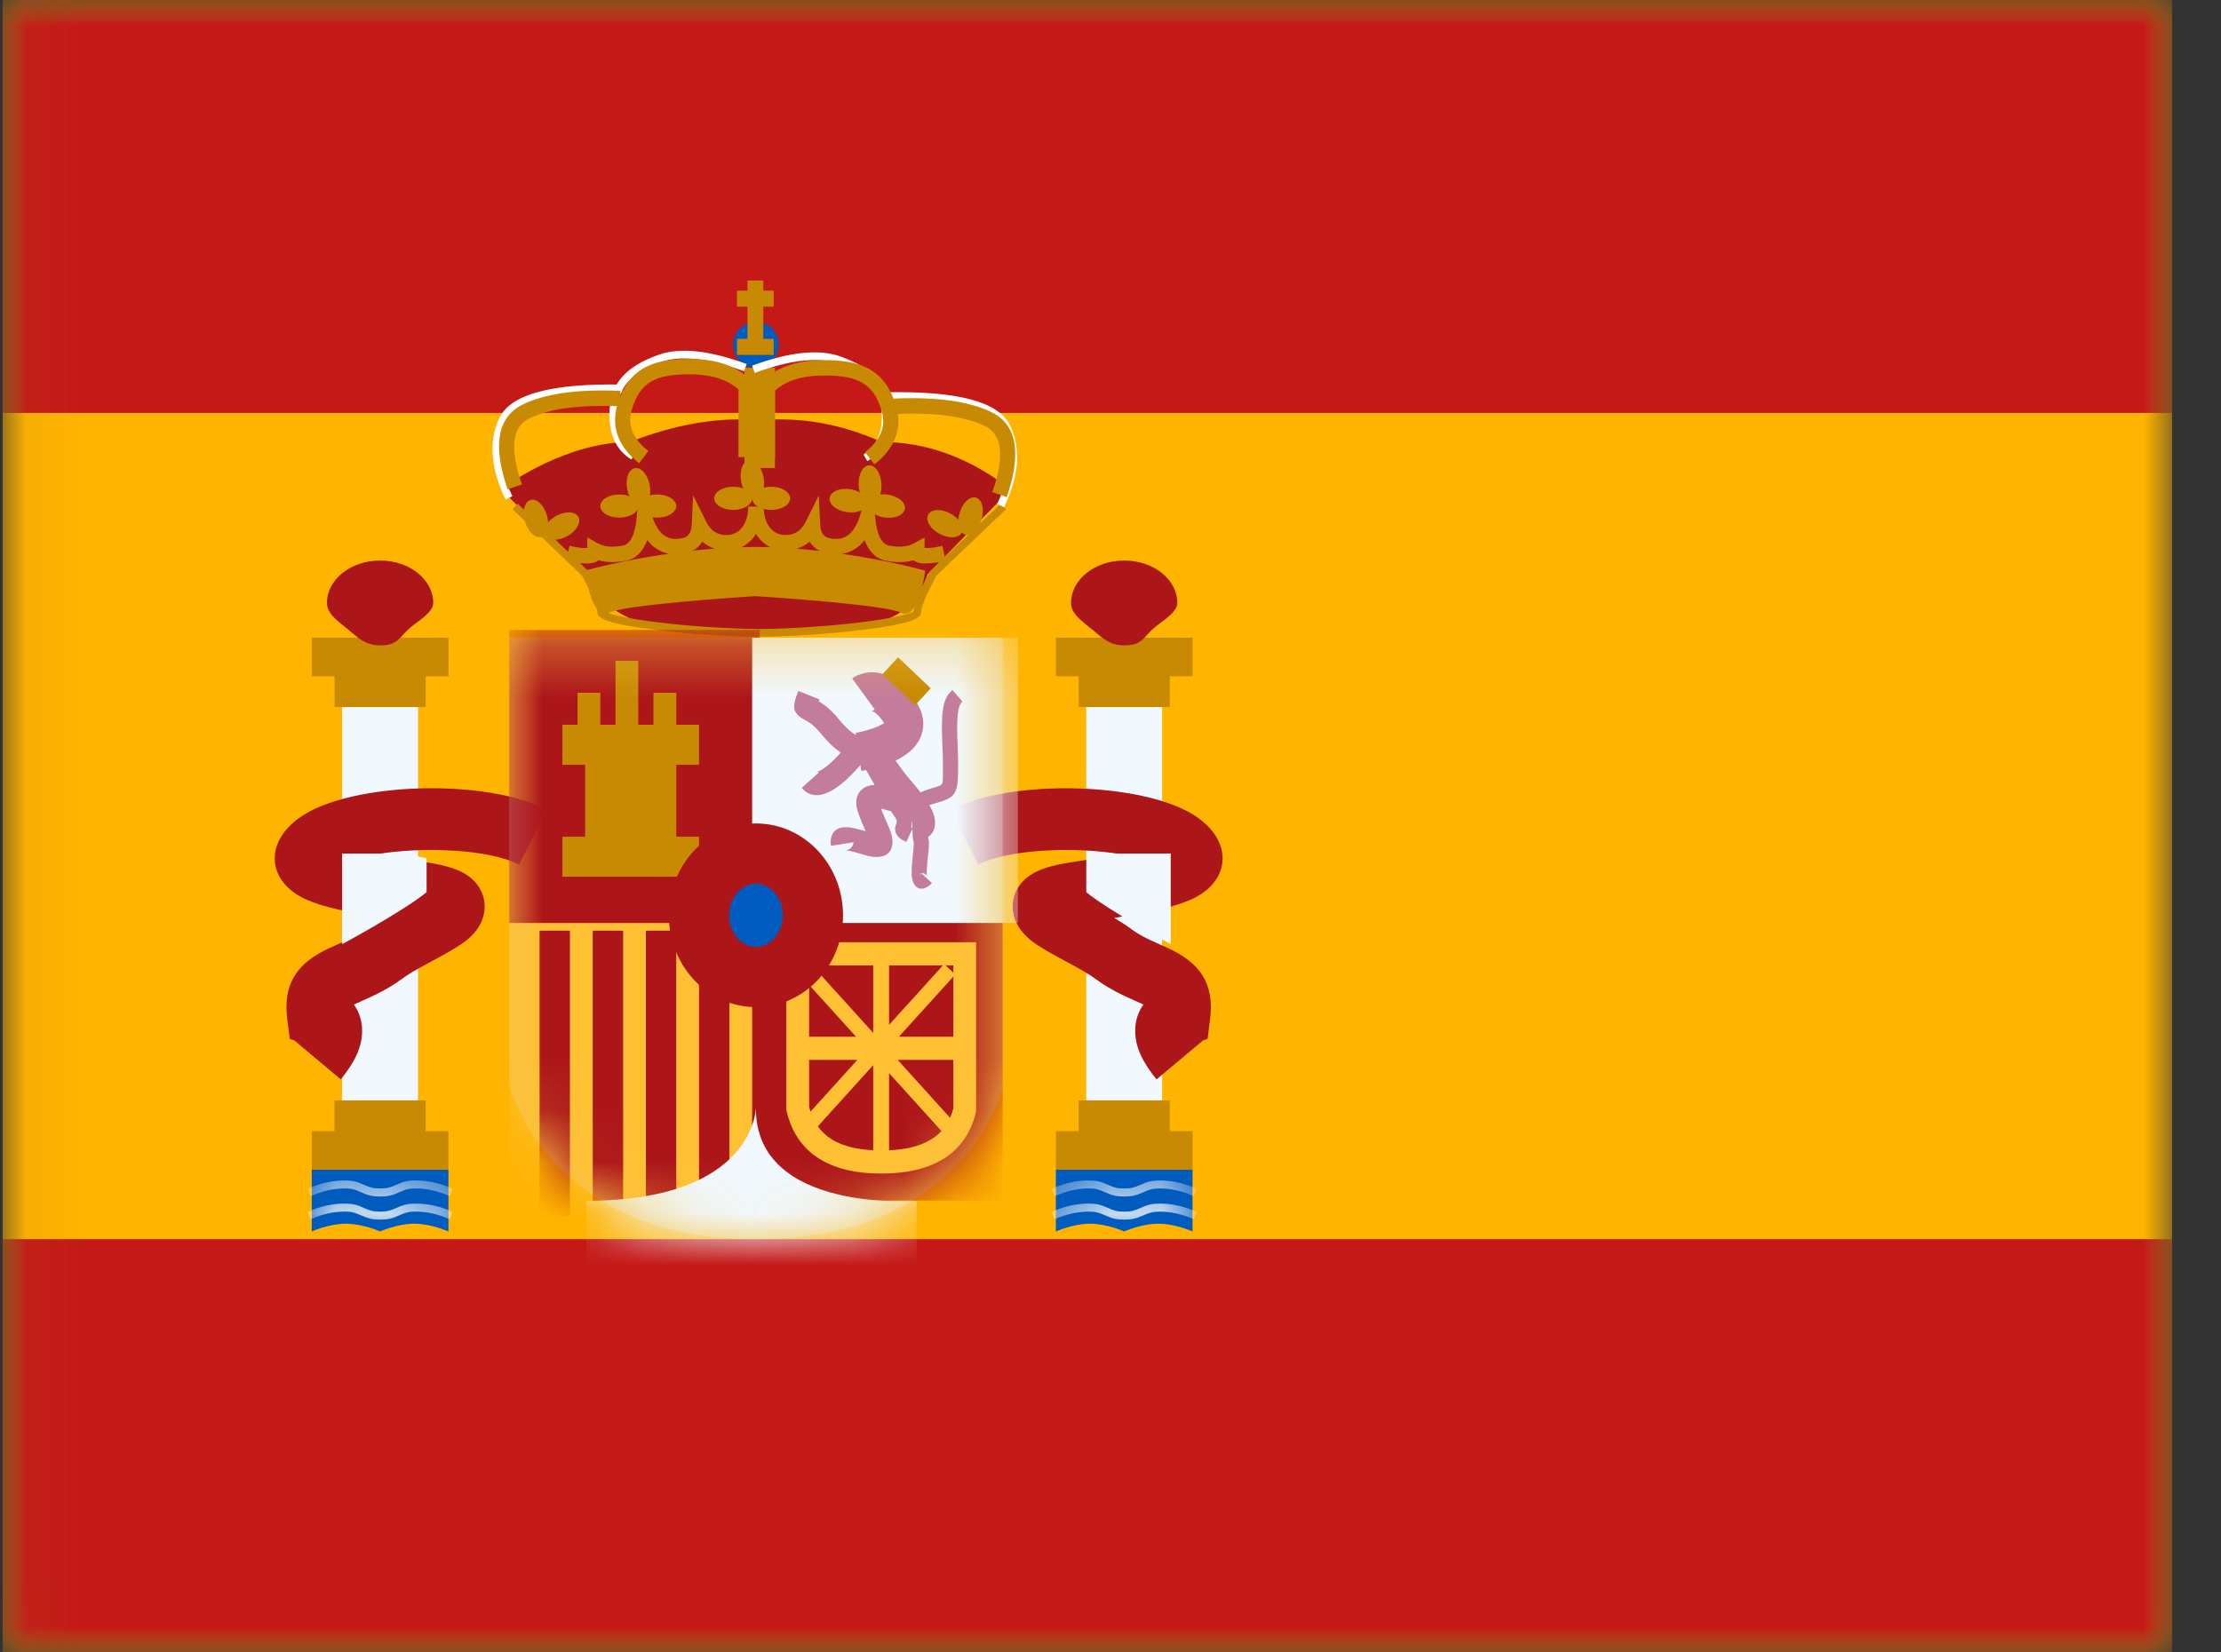 <svg width="43" height="32" viewBox="0 0 43 32" fill="none" xmlns="http://www.w3.org/2000/svg">
<rect x="0" y="0" width="43" height="32" fill="#333333" stroke="none"/>
<mask id="mask0_3154_7665" style="mask-type:luminance" maskUnits="userSpaceOnUse" x="0" y="-1" width="43" height="33">
<rect x="0.052" y="-0.003" width="42" height="32" fill="white"/>
</mask>
<g mask="url(#mask0_3154_7665)">
<path fill-rule="evenodd" clip-rule="evenodd" d="M0.052 -0.003V31.997H42.052V-0.003H0.052Z" fill="#FFB400"/>
<mask id="mask1_3154_7665" style="mask-type:luminance" maskUnits="userSpaceOnUse" x="0" y="-1" width="43" height="33">
<path fill-rule="evenodd" clip-rule="evenodd" d="M0.052 -0.003V31.997H42.052V-0.003H0.052Z" fill="white"/>
</mask>
<g mask="url(#mask1_3154_7665)">
<path fill-rule="evenodd" clip-rule="evenodd" d="M0.052 -0.003V7.997H42.052V-0.003H0.052Z" fill="#C51918"/>
<path fill-rule="evenodd" clip-rule="evenodd" d="M0.052 23.997V31.997H42.052V23.997H0.052Z" fill="#C51918"/>
<rect x="6.624" y="13.693" width="1.47" height="7.765" fill="#F1F9FF"/>
<path d="M8.683 13.096H8.241V13.692H6.478V13.096H6.036V12.349H8.683V13.096Z" fill="#C88A02"/>
<path fill-rule="evenodd" clip-rule="evenodd" d="M8.241 21.906H8.682V22.653H6.036V21.906H6.477V21.309H8.241V21.906Z" fill="#C88A02"/>
<path fill-rule="evenodd" clip-rule="evenodd" d="M7.359 12.498C7.679 12.498 7.711 12.376 7.9 12.193C8.047 12.051 8.388 11.875 8.388 11.677C8.388 11.223 7.927 10.855 7.359 10.855C6.791 10.855 6.33 11.223 6.33 11.677C6.33 11.898 6.565 12.045 6.743 12.193C6.93 12.348 7.068 12.498 7.359 12.498Z" fill="#AD1619"/>
<path fill-rule="evenodd" clip-rule="evenodd" d="M6.036 22.653H8.682V23.848C8.682 23.848 8.351 23.698 8.021 23.698C7.69 23.698 7.359 23.848 7.359 23.848C7.359 23.848 7.028 23.698 6.698 23.698C6.367 23.698 6.036 23.848 6.036 23.848V22.653Z" fill="#005BBF"/>
<mask id="mask2_3154_7665" style="mask-type:luminance" maskUnits="userSpaceOnUse" x="6" y="22" width="3" height="2">
<path fill-rule="evenodd" clip-rule="evenodd" d="M6.036 22.653H8.682V23.848C8.682 23.848 8.351 23.698 8.021 23.698C7.69 23.698 7.359 23.848 7.359 23.848C7.359 23.848 7.028 23.698 6.698 23.698C6.367 23.698 6.036 23.848 6.036 23.848V22.653Z" fill="white"/>
</mask>
<g mask="url(#mask2_3154_7665)">
<path d="M6.013 23.613L5.955 23.469C6.193 23.362 6.433 23.308 6.672 23.308C6.827 23.308 6.908 23.329 7.045 23.392C7.166 23.446 7.228 23.463 7.36 23.463C7.492 23.463 7.555 23.446 7.675 23.392C7.813 23.329 7.894 23.308 8.048 23.308C8.288 23.308 8.527 23.362 8.765 23.469L8.708 23.613C8.487 23.513 8.268 23.463 8.048 23.463C7.916 23.463 7.854 23.48 7.733 23.535C7.596 23.597 7.515 23.619 7.36 23.619C7.205 23.619 7.125 23.597 6.987 23.535C6.867 23.48 6.804 23.463 6.672 23.463C6.453 23.463 6.233 23.513 6.013 23.613Z" fill="white"/>
<path d="M6.013 23.165L5.955 23.022C6.193 22.914 6.433 22.86 6.672 22.86C6.827 22.86 6.908 22.882 7.045 22.944C7.166 22.998 7.228 23.015 7.36 23.015C7.492 23.015 7.555 22.998 7.675 22.944C7.813 22.882 7.894 22.86 8.048 22.86C8.288 22.86 8.527 22.914 8.765 23.022L8.708 23.165C8.487 23.065 8.268 23.015 8.048 23.015C7.916 23.015 7.854 23.032 7.733 23.087C7.596 23.149 7.515 23.171 7.36 23.171C7.205 23.171 7.125 23.149 6.987 23.087C6.867 23.032 6.804 23.015 6.672 23.015C6.453 23.015 6.233 23.065 6.013 23.165Z" fill="white"/>
</g>
<rect x="21.03" y="13.693" width="1.47" height="7.765" fill="#F1F9FF"/>
<path d="M23.089 13.096H22.648V13.692H20.884V13.096H20.443V12.349H23.089V13.096Z" fill="#C88A02"/>
<path fill-rule="evenodd" clip-rule="evenodd" d="M22.647 21.906H23.088V22.653H20.442V21.906H20.883V21.309H22.647V21.906Z" fill="#C88A02"/>
<path fill-rule="evenodd" clip-rule="evenodd" d="M21.765 12.498C22.085 12.498 22.118 12.376 22.306 12.193C22.453 12.051 22.794 11.875 22.794 11.677C22.794 11.223 22.334 10.855 21.765 10.855C21.197 10.855 20.736 11.223 20.736 11.677C20.736 11.898 20.971 12.045 21.149 12.193C21.336 12.348 21.474 12.498 21.765 12.498Z" fill="#AD1619"/>
<path fill-rule="evenodd" clip-rule="evenodd" d="M20.442 22.653H23.088V23.848C23.088 23.848 22.758 23.698 22.427 23.698C22.096 23.698 21.765 23.848 21.765 23.848C21.765 23.848 21.435 23.698 21.104 23.698C20.773 23.698 20.442 23.848 20.442 23.848V22.653Z" fill="#005BBF"/>
<mask id="mask3_3154_7665" style="mask-type:luminance" maskUnits="userSpaceOnUse" x="20" y="22" width="4" height="2">
<path fill-rule="evenodd" clip-rule="evenodd" d="M20.442 22.653H23.088V23.848C23.088 23.848 22.758 23.698 22.427 23.698C22.096 23.698 21.765 23.848 21.765 23.848C21.765 23.848 21.435 23.698 21.104 23.698C20.773 23.698 20.442 23.848 20.442 23.848V22.653Z" fill="white"/>
</mask>
<g mask="url(#mask3_3154_7665)">
<path d="M20.418 23.613L20.36 23.47C20.599 23.362 20.838 23.308 21.077 23.308C21.232 23.308 21.313 23.33 21.45 23.392C21.571 23.447 21.634 23.464 21.765 23.464C21.898 23.464 21.96 23.447 22.081 23.392C22.218 23.33 22.299 23.308 22.454 23.308C22.693 23.308 22.932 23.362 23.171 23.47L23.113 23.613C22.892 23.513 22.673 23.464 22.454 23.464C22.322 23.464 22.259 23.481 22.139 23.535C22.001 23.597 21.92 23.619 21.765 23.619C21.611 23.619 21.53 23.597 21.393 23.535C21.272 23.481 21.209 23.464 21.077 23.464C20.858 23.464 20.639 23.513 20.418 23.613Z" fill="white"/>
<path d="M20.418 23.165L20.36 23.022C20.599 22.914 20.838 22.86 21.077 22.86C21.232 22.86 21.313 22.882 21.45 22.944C21.571 22.998 21.634 23.015 21.765 23.015C21.898 23.015 21.96 22.998 22.081 22.944C22.218 22.882 22.299 22.86 22.454 22.86C22.693 22.86 22.932 22.914 23.171 23.022L23.113 23.165C22.892 23.065 22.673 23.015 22.454 23.015C22.322 23.015 22.259 23.032 22.139 23.087C22.001 23.149 21.92 23.171 21.765 23.171C21.611 23.171 21.53 23.149 21.393 23.087C21.272 23.032 21.209 23.015 21.077 23.015C20.858 23.015 20.639 23.065 20.418 23.165Z" fill="white"/>
</g>
<path d="M5.811 15.826C6.795 15.137 9.431 15.075 10.588 15.682L10.048 16.744C9.48 16.446 8.19 16.39 7.286 16.543C7.424 16.567 7.579 16.592 7.751 16.62C7.859 16.637 8.234 16.696 8.267 16.701C8.628 16.758 8.874 16.83 9.057 16.957C9.429 17.214 9.485 17.679 9.219 18.021C9.107 18.166 8.96 18.274 8.738 18.405C8.666 18.447 8.59 18.49 8.487 18.546C8.464 18.558 8.286 18.654 8.234 18.682C8.022 18.798 7.883 18.881 7.78 18.958C7.617 19.078 7.45 19.175 7.261 19.267C7.161 19.316 6.875 19.443 6.869 19.446C6.863 19.449 6.856 19.451 6.851 19.454C6.953 19.594 7.011 19.766 7.011 19.964C7.011 20.28 6.863 20.576 6.598 20.903L5.696 20.147L5.61 20.12L5.561 19.738C5.472 19.032 5.769 18.641 6.381 18.358C6.397 18.351 6.673 18.228 6.752 18.19C6.881 18.127 6.988 18.065 7.087 17.992C7.185 17.919 7.291 17.851 7.417 17.776C6.66 17.652 6.251 17.561 5.937 17.423C5.186 17.095 5.089 16.331 5.811 15.826ZM18.402 15.682C19.558 15.076 22.193 15.137 23.178 15.826C23.9 16.331 23.803 17.095 23.052 17.423C22.738 17.561 22.329 17.652 21.572 17.776C21.698 17.851 21.804 17.919 21.902 17.992C22.001 18.065 22.108 18.127 22.237 18.19C22.315 18.228 22.591 18.35 22.608 18.358C23.22 18.641 23.517 19.032 23.428 19.738L23.38 20.12L23.294 20.147L22.391 20.903C22.126 20.577 21.978 20.28 21.978 19.964C21.978 19.766 22.036 19.594 22.138 19.454C22.133 19.451 22.127 19.448 22.121 19.446C22.121 19.446 21.831 19.317 21.729 19.267C21.54 19.175 21.373 19.078 21.21 18.958C21.107 18.881 20.967 18.798 20.755 18.682C20.703 18.654 20.523 18.557 20.502 18.546C20.399 18.49 20.323 18.447 20.251 18.405C20.029 18.274 19.883 18.166 19.771 18.021C19.505 17.679 19.561 17.214 19.933 16.957C20.115 16.831 20.361 16.758 20.722 16.701C20.752 16.696 21.131 16.637 21.239 16.62C21.411 16.592 21.565 16.567 21.703 16.543C20.799 16.39 19.508 16.446 18.941 16.744L18.402 15.682Z" fill="#AD1619"/>
<path d="M7.825 16.53L8.259 16.622V17.278C7.797 17.653 6.624 18.284 6.624 18.284V16.53H7.825Z" fill="#F1F9FF"/>
<path d="M21.465 16.53L21.031 16.622V17.278C21.493 17.653 22.666 18.284 22.666 18.284V16.53H21.465Z" fill="#F1F9FF"/>
<path d="M12.207 8.559C12.207 8.559 13.438 8.018 14.66 8.14C14.66 8.14 14.659 8.141 14.659 8.143C15.472 8.064 16.276 8.203 17.069 8.559C17.897 8.56 18.688 8.835 19.444 9.386V9.604L17.962 11.117C17.666 11.952 17.137 11.997 16.726 12.136C16.59 12.182 14.654 12.235 14.654 12.235C14.654 12.235 14.654 12.233 14.654 12.23C11.732 12.573 11.315 11.117 11.315 11.117L9.832 9.604V9.386C9.857 9.368 10.98 8.559 12.207 8.559Z" fill="#AD1619"/>
<path d="M16.942 9.999C16.975 10.37 17.075 10.545 17.223 10.569C17.424 10.603 17.577 10.587 17.684 10.528L17.9 10.409V10.612C17.969 10.62 18.086 10.607 18.246 10.571L18.292 10.788L19.376 9.753L19.477 9.861L18.128 11.15C17.932 11.518 17.833 11.76 17.833 11.861C17.833 12.015 17.438 12.107 16.669 12.201C16.066 12.275 15.354 12.322 14.773 12.329V12.332C14.748 12.332 14.723 12.33 14.698 12.33C14.674 12.33 14.649 12.332 14.625 12.332V12.329C14.043 12.322 13.332 12.275 12.729 12.201C11.96 12.107 11.565 12.015 11.565 11.861C11.565 11.841 11.559 11.815 11.551 11.782C11.477 11.683 11.425 11.527 11.39 11.385C11.355 11.313 11.315 11.235 11.27 11.15L10.969 10.863C10.967 10.863 10.965 10.863 10.963 10.862V10.857L9.921 9.861L10.021 9.753L11 10.688L11.025 10.571C11.185 10.607 11.303 10.62 11.371 10.612V10.409L11.588 10.528C11.695 10.587 11.848 10.603 12.049 10.569C12.197 10.545 12.296 10.371 12.329 9.999L12.395 9.248L12.616 9.968C12.716 10.293 12.868 10.436 13.085 10.437C13.297 10.437 13.383 10.357 13.393 10.158L13.419 9.594L13.67 10.099C13.76 10.28 13.885 10.362 14.062 10.362C14.316 10.362 14.486 10.147 14.486 9.81H14.785C14.785 10.147 14.955 10.362 15.209 10.362C15.386 10.362 15.511 10.28 15.602 10.099L15.852 9.594L15.88 10.158C15.889 10.357 15.975 10.437 16.186 10.437C16.404 10.436 16.556 10.293 16.656 9.968L16.877 9.248L16.942 9.999ZM14.619 11.544C14.237 11.569 12.113 11.712 11.792 11.864C11.786 11.867 11.779 11.867 11.773 11.869C11.821 11.887 11.887 11.908 11.97 11.927C12.159 11.97 12.428 12.014 12.746 12.053C13.369 12.129 14.11 12.177 14.698 12.181C15.287 12.177 16.028 12.129 16.651 12.053C16.97 12.014 17.24 11.971 17.429 11.927C17.525 11.905 17.599 11.882 17.648 11.861C17.665 11.854 17.678 11.848 17.686 11.842C17.688 11.818 17.695 11.791 17.702 11.761C17.636 11.861 17.553 11.915 17.446 11.864C17.125 11.712 15.002 11.569 14.619 11.544ZM16.739 10.459C16.624 10.608 16.477 10.697 16.302 10.725C17.248 10.86 17.912 11.051 17.912 11.051C17.912 11.051 17.894 11.198 17.852 11.369C17.895 11.28 17.945 11.179 18.005 11.068L18.02 11.05L18.192 10.883C17.95 10.927 17.775 10.926 17.683 10.85C17.538 10.892 17.369 10.896 17.176 10.864C16.969 10.83 16.826 10.69 16.739 10.459ZM12.532 10.459C12.446 10.69 12.302 10.83 12.096 10.864C11.903 10.896 11.734 10.892 11.59 10.85C11.517 10.91 11.394 10.922 11.227 10.905L11.368 11.039C11.529 10.995 12.138 10.838 12.954 10.723C12.786 10.693 12.644 10.604 12.532 10.459ZM15.674 10.489C15.602 10.554 15.518 10.598 15.427 10.626C15.579 10.638 15.727 10.653 15.871 10.669C15.788 10.628 15.722 10.567 15.674 10.489ZM13.598 10.489C13.552 10.564 13.488 10.623 13.409 10.664C13.548 10.649 13.691 10.635 13.837 10.624C13.748 10.596 13.668 10.552 13.598 10.489ZM14.636 10.341C14.565 10.453 14.472 10.541 14.357 10.596C14.425 10.594 14.492 10.594 14.56 10.593V10.592H14.678V10.593C14.758 10.594 14.838 10.595 14.917 10.598C14.801 10.543 14.707 10.454 14.636 10.341Z" fill="#C88A02"/>
<path fill-rule="evenodd" clip-rule="evenodd" d="M14.636 7.126C14.88 7.126 15.077 6.925 15.077 6.678C15.077 6.431 14.88 6.23 14.636 6.23C14.393 6.23 14.195 6.431 14.195 6.678C14.195 6.925 14.393 7.126 14.636 7.126Z" fill="#005BBF"/>
<path d="M10.27 9.683C10.386 9.647 10.528 9.777 10.587 9.974C10.602 10.023 10.609 10.071 10.612 10.116C10.652 10.069 10.706 10.025 10.771 9.99C10.95 9.893 11.141 9.903 11.199 10.012C11.256 10.121 11.157 10.289 10.978 10.385C10.799 10.482 10.607 10.472 10.55 10.363C10.549 10.36 10.547 10.357 10.546 10.354C10.528 10.374 10.509 10.389 10.485 10.397C10.368 10.433 10.226 10.302 10.166 10.105C10.107 9.908 10.153 9.719 10.27 9.683ZM18.899 9.637C19.015 9.673 19.062 9.863 19.002 10.06C18.943 10.257 18.8 10.387 18.684 10.351C18.66 10.344 18.639 10.328 18.622 10.308C18.62 10.311 18.62 10.314 18.619 10.317C18.561 10.426 18.37 10.436 18.191 10.339C18.012 10.243 17.913 10.076 17.97 9.966C18.027 9.857 18.219 9.847 18.398 9.944C18.462 9.978 18.515 10.022 18.555 10.069C18.558 10.024 18.566 9.976 18.581 9.928C18.64 9.731 18.782 9.601 18.899 9.637ZM16.826 9.011C16.947 9.005 17.054 9.166 17.065 9.372C17.069 9.446 17.059 9.516 17.04 9.575C17.086 9.57 17.135 9.57 17.186 9.578C17.387 9.607 17.536 9.729 17.519 9.851C17.502 9.974 17.325 10.05 17.124 10.021C16.924 9.992 16.775 9.87 16.791 9.748C16.792 9.745 16.793 9.742 16.793 9.74C16.792 9.739 16.791 9.738 16.79 9.738C16.79 9.741 16.792 9.745 16.791 9.748C16.774 9.87 16.597 9.946 16.396 9.918C16.195 9.889 16.046 9.766 16.063 9.643C16.08 9.521 16.257 9.445 16.457 9.473C16.529 9.483 16.594 9.507 16.648 9.537C16.635 9.494 16.627 9.445 16.624 9.395C16.614 9.189 16.704 9.018 16.826 9.011ZM12.29 9.066C12.41 9.042 12.539 9.187 12.578 9.389C12.591 9.462 12.591 9.532 12.581 9.593C12.625 9.582 12.674 9.576 12.725 9.576C12.928 9.576 13.092 9.677 13.092 9.8C13.092 9.924 12.928 10.024 12.725 10.024C12.522 10.024 12.358 9.924 12.358 9.8C12.358 9.798 12.359 9.794 12.359 9.792C12.358 9.791 12.357 9.791 12.356 9.791C12.356 9.794 12.358 9.797 12.358 9.8C12.357 9.924 12.192 10.024 11.99 10.024C11.787 10.024 11.623 9.924 11.622 9.8C11.622 9.677 11.787 9.576 11.99 9.576C12.062 9.576 12.13 9.589 12.187 9.611C12.168 9.57 12.153 9.524 12.144 9.475C12.105 9.273 12.171 9.09 12.29 9.066ZM14.495 8.917C14.615 8.893 14.744 9.038 14.783 9.24C14.796 9.312 14.796 9.383 14.786 9.444C14.83 9.432 14.879 9.426 14.93 9.426C15.133 9.426 15.297 9.527 15.297 9.651C15.297 9.774 15.133 9.875 14.93 9.875C14.727 9.875 14.563 9.774 14.563 9.651C14.563 9.648 14.564 9.645 14.564 9.642C14.563 9.642 14.562 9.642 14.561 9.641C14.561 9.644 14.563 9.648 14.563 9.651C14.562 9.774 14.398 9.875 14.195 9.875C13.992 9.875 13.828 9.774 13.828 9.651C13.828 9.527 13.992 9.426 14.195 9.426C14.267 9.426 14.335 9.439 14.392 9.462C14.373 9.421 14.358 9.375 14.349 9.326C14.31 9.123 14.376 8.94 14.495 8.917Z" fill="#C88A02"/>
<path d="M14.778 5.629H14.979V5.939H14.778V6.562H14.979V6.873H14.269V6.562H14.472V5.939H14.269V5.629H14.472V5.432H14.778V5.629Z" fill="#C88A02"/>
<rect x="14.415" y="7.122" width="0.588" height="1.941" fill="#C88A02"/>
<path d="M12.048 7.447L12.046 7.597C10.742 7.573 9.995 7.767 9.805 8.152C9.609 8.55 9.645 9.034 9.92 9.609L9.788 9.674C9.495 9.061 9.454 8.529 9.673 8.085C9.899 7.628 10.69 7.423 12.048 7.447Z" fill="white"/>
<path d="M12.3 8.771L12.225 8.899C11.941 8.727 11.799 8.433 11.799 8.028C11.799 7.446 12.094 7.105 12.747 6.872C13.163 6.722 13.732 6.784 14.456 7.05L14.405 7.19C13.711 6.935 13.174 6.877 12.796 7.012C12.197 7.227 11.946 7.517 11.946 8.028C11.946 8.384 12.064 8.628 12.3 8.771Z" fill="white"/>
<path d="M10.105 9.38L9.828 9.478C9.54 8.646 9.622 8.081 10.114 7.837C10.547 7.622 11.179 7.534 12.012 7.569L12 7.867C11.211 7.835 10.624 7.916 10.243 8.105C9.92 8.265 9.861 8.672 10.105 9.38Z" fill="#C88A02"/>
<path d="M13.346 7.248C12.674 7.248 12.398 7.415 12.24 7.906C12.14 8.219 12.237 8.486 12.553 8.735L12.373 8.971C11.964 8.648 11.82 8.253 11.961 7.813C12.162 7.187 12.556 6.95 13.346 6.95C13.864 6.95 14.268 7.088 14.549 7.369L14.592 7.413V8.853H14.298V7.541C14.079 7.347 13.764 7.248 13.346 7.248Z" fill="#C88A02"/>
<path d="M17.178 7.596L17.181 7.745C18.484 7.722 19.232 7.916 19.422 8.301C19.618 8.699 19.581 9.183 19.306 9.758L19.439 9.823C19.732 9.21 19.772 8.678 19.553 8.234C19.328 7.776 18.537 7.572 17.178 7.596Z" fill="white"/>
<path d="M16.718 8.802L16.793 8.93C17.077 8.758 17.219 8.464 17.219 8.06C17.219 7.478 16.924 7.136 16.271 6.903C15.854 6.754 15.285 6.815 14.562 7.081L14.612 7.222C15.306 6.966 15.844 6.908 16.222 7.044C16.821 7.258 17.072 7.548 17.072 8.06C17.072 8.415 16.954 8.659 16.718 8.802Z" fill="white"/>
<path d="M19.213 9.529L19.491 9.628C19.778 8.795 19.696 8.23 19.204 7.986C18.771 7.771 18.14 7.684 17.307 7.718L17.319 8.017C18.107 7.984 18.694 8.065 19.076 8.255C19.399 8.415 19.458 8.822 19.213 9.529Z" fill="#C88A02"/>
<path d="M15.955 7.271C16.628 7.271 16.904 7.438 17.061 7.929C17.162 8.242 17.064 8.509 16.748 8.758L16.929 8.994C17.338 8.671 17.482 8.276 17.341 7.836C17.14 7.21 16.745 6.973 15.955 6.973C15.438 6.973 15.034 7.111 14.753 7.392L14.71 7.436V8.876H15.004V7.564C15.223 7.37 15.538 7.271 15.955 7.271Z" fill="#C88A02"/>
<path opacity="0.3" fill-rule="evenodd" clip-rule="evenodd" d="M9.858 12.349H19.413V21.07C19.413 21.07 18.704 23.997 14.636 23.997C10.568 23.997 9.858 20.993 9.858 20.993V12.349Z" fill="#E1E5E8"/>
<mask id="mask4_3154_7665" style="mask-type:luminance" maskUnits="userSpaceOnUse" x="9" y="12" width="11" height="12">
<path fill-rule="evenodd" clip-rule="evenodd" d="M9.858 12.349H19.413V21.07C19.413 21.07 18.704 23.997 14.636 23.997C10.568 23.997 9.858 20.993 9.858 20.993V12.349Z" fill="white"/>
</mask>
<g mask="url(#mask4_3154_7665)">
<rect x="9.858" y="17.725" width="4.851" height="5.824" fill="#FFC034"/>
<rect x="10.446" y="18.023" width="0.588" height="5.525" fill="#AD1619"/>
<rect x="12.505" y="18.023" width="0.588" height="5.525" fill="#AD1619"/>
<rect x="11.476" y="18.023" width="0.588" height="5.525" fill="#AD1619"/>
<rect x="13.533" y="18.023" width="0.588" height="5.525" fill="#AD1619"/>
<rect x="9.858" y="12.199" width="4.851" height="5.675" fill="#AD1619"/>
<rect x="14.562" y="17.575" width="4.851" height="5.675" fill="#AD1619"/>
<rect x="14.562" y="12.349" width="5.145" height="5.525" fill="#F1F9FF"/>
<path d="M12.357 14.035H12.651V13.416H13.093V14.035H13.533V14.81H13.093V16.204H13.533V16.977H10.888V16.204H11.329V14.81H10.888V14.035H11.182V13.416H11.623V14.035H11.917V12.797H12.357V14.035Z" fill="#C88A02"/>
<path d="M16.623 13.07C16.973 12.928 17.381 13.077 17.727 13.578C17.924 13.864 17.924 14.18 17.732 14.43C17.635 14.556 17.501 14.651 17.338 14.729C17.462 14.906 17.537 15.005 17.663 15.151C17.724 15.22 17.777 15.286 17.825 15.348C17.87 15.322 17.927 15.299 17.998 15.278C18.01 15.274 18.022 15.27 18.035 15.267C18.08 15.254 18.113 15.244 18.14 15.235C18.261 15.193 18.257 15.207 18.256 14.849C18.256 14.821 18.256 14.82 18.256 14.791C18.256 14.701 18.254 14.625 18.247 14.45C18.246 14.441 18.246 14.441 18.245 14.432C18.219 13.786 18.243 13.539 18.438 13.362L18.634 13.584C18.54 13.67 18.518 13.893 18.54 14.419C18.54 14.428 18.54 14.429 18.541 14.438C18.548 14.617 18.55 14.696 18.55 14.791C18.55 14.82 18.55 14.821 18.55 14.848C18.551 15.323 18.515 15.422 18.234 15.518C18.201 15.529 18.164 15.541 18.114 15.555C18.103 15.558 18.093 15.561 18.083 15.564C18.042 15.576 18.013 15.583 17.993 15.592C18.02 15.639 18.043 15.684 18.06 15.726C18.139 15.92 18.114 16.106 17.968 16.21C17.968 16.212 17.969 16.214 17.969 16.216C17.97 16.221 17.971 16.226 17.975 16.241C17.992 16.312 17.989 16.383 17.957 16.67C17.939 16.832 17.939 16.938 17.95 16.967C17.94 16.939 17.904 16.908 17.854 16.909L17.845 16.901C17.843 16.904 17.84 16.906 17.837 16.909H17.854L17.864 16.918C17.858 16.919 17.854 16.921 17.849 16.922L17.834 16.909C17.822 16.923 17.813 16.933 17.807 16.938L17.81 16.936C17.819 16.931 17.831 16.926 17.849 16.922L18.043 17.101C17.92 17.24 17.743 17.263 17.673 17.068C17.643 16.981 17.642 16.844 17.666 16.637C17.692 16.393 17.695 16.335 17.69 16.314C17.687 16.302 17.684 16.29 17.681 16.278C17.671 16.227 17.665 16.159 17.665 16.047L17.548 16.305C17.418 16.244 17.35 16.188 17.333 16.091C17.327 16.056 17.331 16.025 17.339 15.992C17.343 15.977 17.349 15.962 17.356 15.945C17.371 15.902 17.367 15.877 17.3 15.784C17.284 15.762 17.268 15.737 17.25 15.711C17.245 15.71 17.239 15.708 17.234 15.706C17.165 15.686 17.105 15.67 17.057 15.66C17.073 15.703 17.091 15.749 17.114 15.801C17.114 15.801 17.194 15.982 17.213 16.03C17.253 16.127 17.275 16.199 17.279 16.271C17.296 16.577 17.052 16.651 16.748 16.56C16.523 16.492 16.408 16.465 16.375 16.466C16.475 16.463 16.53 16.353 16.524 16.311L16.088 16.38C16.059 16.19 16.139 16.025 16.363 16.019C16.447 16.016 16.555 16.038 16.76 16.097C16.746 16.065 16.73 16.027 16.71 15.982C16.662 15.869 16.626 15.778 16.599 15.687C16.523 15.431 16.651 15.229 16.895 15.203C16.908 15.202 16.921 15.202 16.934 15.201C16.881 15.112 16.827 15.015 16.768 14.911C16.735 14.918 16.704 14.927 16.675 14.931L16.658 14.816C16.535 14.954 16.413 15.083 16.291 15.18C15.999 15.414 15.727 15.492 15.522 15.259L15.851 14.961C15.84 14.949 15.822 14.945 15.832 14.942C15.876 14.929 15.941 14.89 16.018 14.828C16.101 14.762 16.189 14.673 16.279 14.575C16.155 14.492 16.034 14.378 15.916 14.233C15.828 14.123 15.75 14.049 15.677 13.998C15.641 13.973 15.532 13.914 15.517 13.904C15.335 13.779 15.345 13.661 15.456 13.38L15.866 13.545C15.861 13.558 15.856 13.57 15.852 13.581C15.878 13.597 15.906 13.614 15.927 13.629C16.035 13.704 16.142 13.806 16.256 13.947C16.37 14.087 16.474 14.181 16.572 14.234L16.566 14.193C16.585 14.19 16.625 14.182 16.678 14.17C16.767 14.15 16.855 14.123 16.935 14.093C17.017 14.062 17.081 14.028 17.12 14C17.021 13.859 16.942 13.791 16.887 13.771C16.879 13.768 16.886 13.767 16.896 13.763C16.906 13.759 16.919 13.751 16.936 13.739L16.499 13.138C16.531 13.114 16.572 13.09 16.623 13.07ZM17.654 15.901C17.655 15.941 17.652 15.979 17.641 16.019C17.648 16.022 17.656 16.026 17.665 16.03C17.665 16.026 17.665 16.021 17.665 16.017C17.665 15.984 17.663 15.953 17.662 15.918C17.66 15.915 17.657 15.909 17.654 15.901Z" fill="#C37C9C"/>
<path d="M17.086 13.057L17.387 12.729L18.019 13.329L17.718 13.657L17.086 13.057Z" fill="#C88A02"/>
<path d="M18.898 21.517L18.893 21.543C18.706 22.33 18.072 22.727 17.061 22.727C16.049 22.727 15.415 22.32 15.229 21.515L15.224 21.489V18.247H18.898V21.517ZM15.665 21.436C15.806 22.001 16.25 22.279 17.061 22.279C17.874 22.279 18.317 22.009 18.458 21.463V18.695H15.665V21.436Z" fill="#FFC034"/>
<path d="M17.213 19.847L18.279 18.669L18.495 18.871L17.403 20.077H18.625V20.525H17.38L18.495 21.759L18.279 21.961L17.213 20.782V22.359H16.906V20.627L15.699 21.961L15.482 21.759L16.599 20.525H15.585V20.077H16.574L15.482 18.871L15.699 18.669L16.906 20.002V18.52H17.213V19.847Z" fill="#FFC034"/>
<path fill-rule="evenodd" clip-rule="evenodd" d="M17.748 23.254C17.748 23.254 14.634 23.502 14.634 21.462C14.634 21.462 14.605 23.254 11.354 23.254V24.864H17.748V23.254Z" fill="#F1F9FF"/>
<path fill-rule="evenodd" clip-rule="evenodd" d="M14.636 18.92C15.245 18.92 15.738 18.385 15.738 17.725C15.738 17.065 15.245 16.53 14.636 16.53C14.027 16.53 13.533 17.065 13.533 17.725C13.533 18.385 14.027 18.92 14.636 18.92Z" fill="#005BBF" stroke="#AD1619" stroke-width="1.167"/>
</g>
</g>
</g>
</svg>
